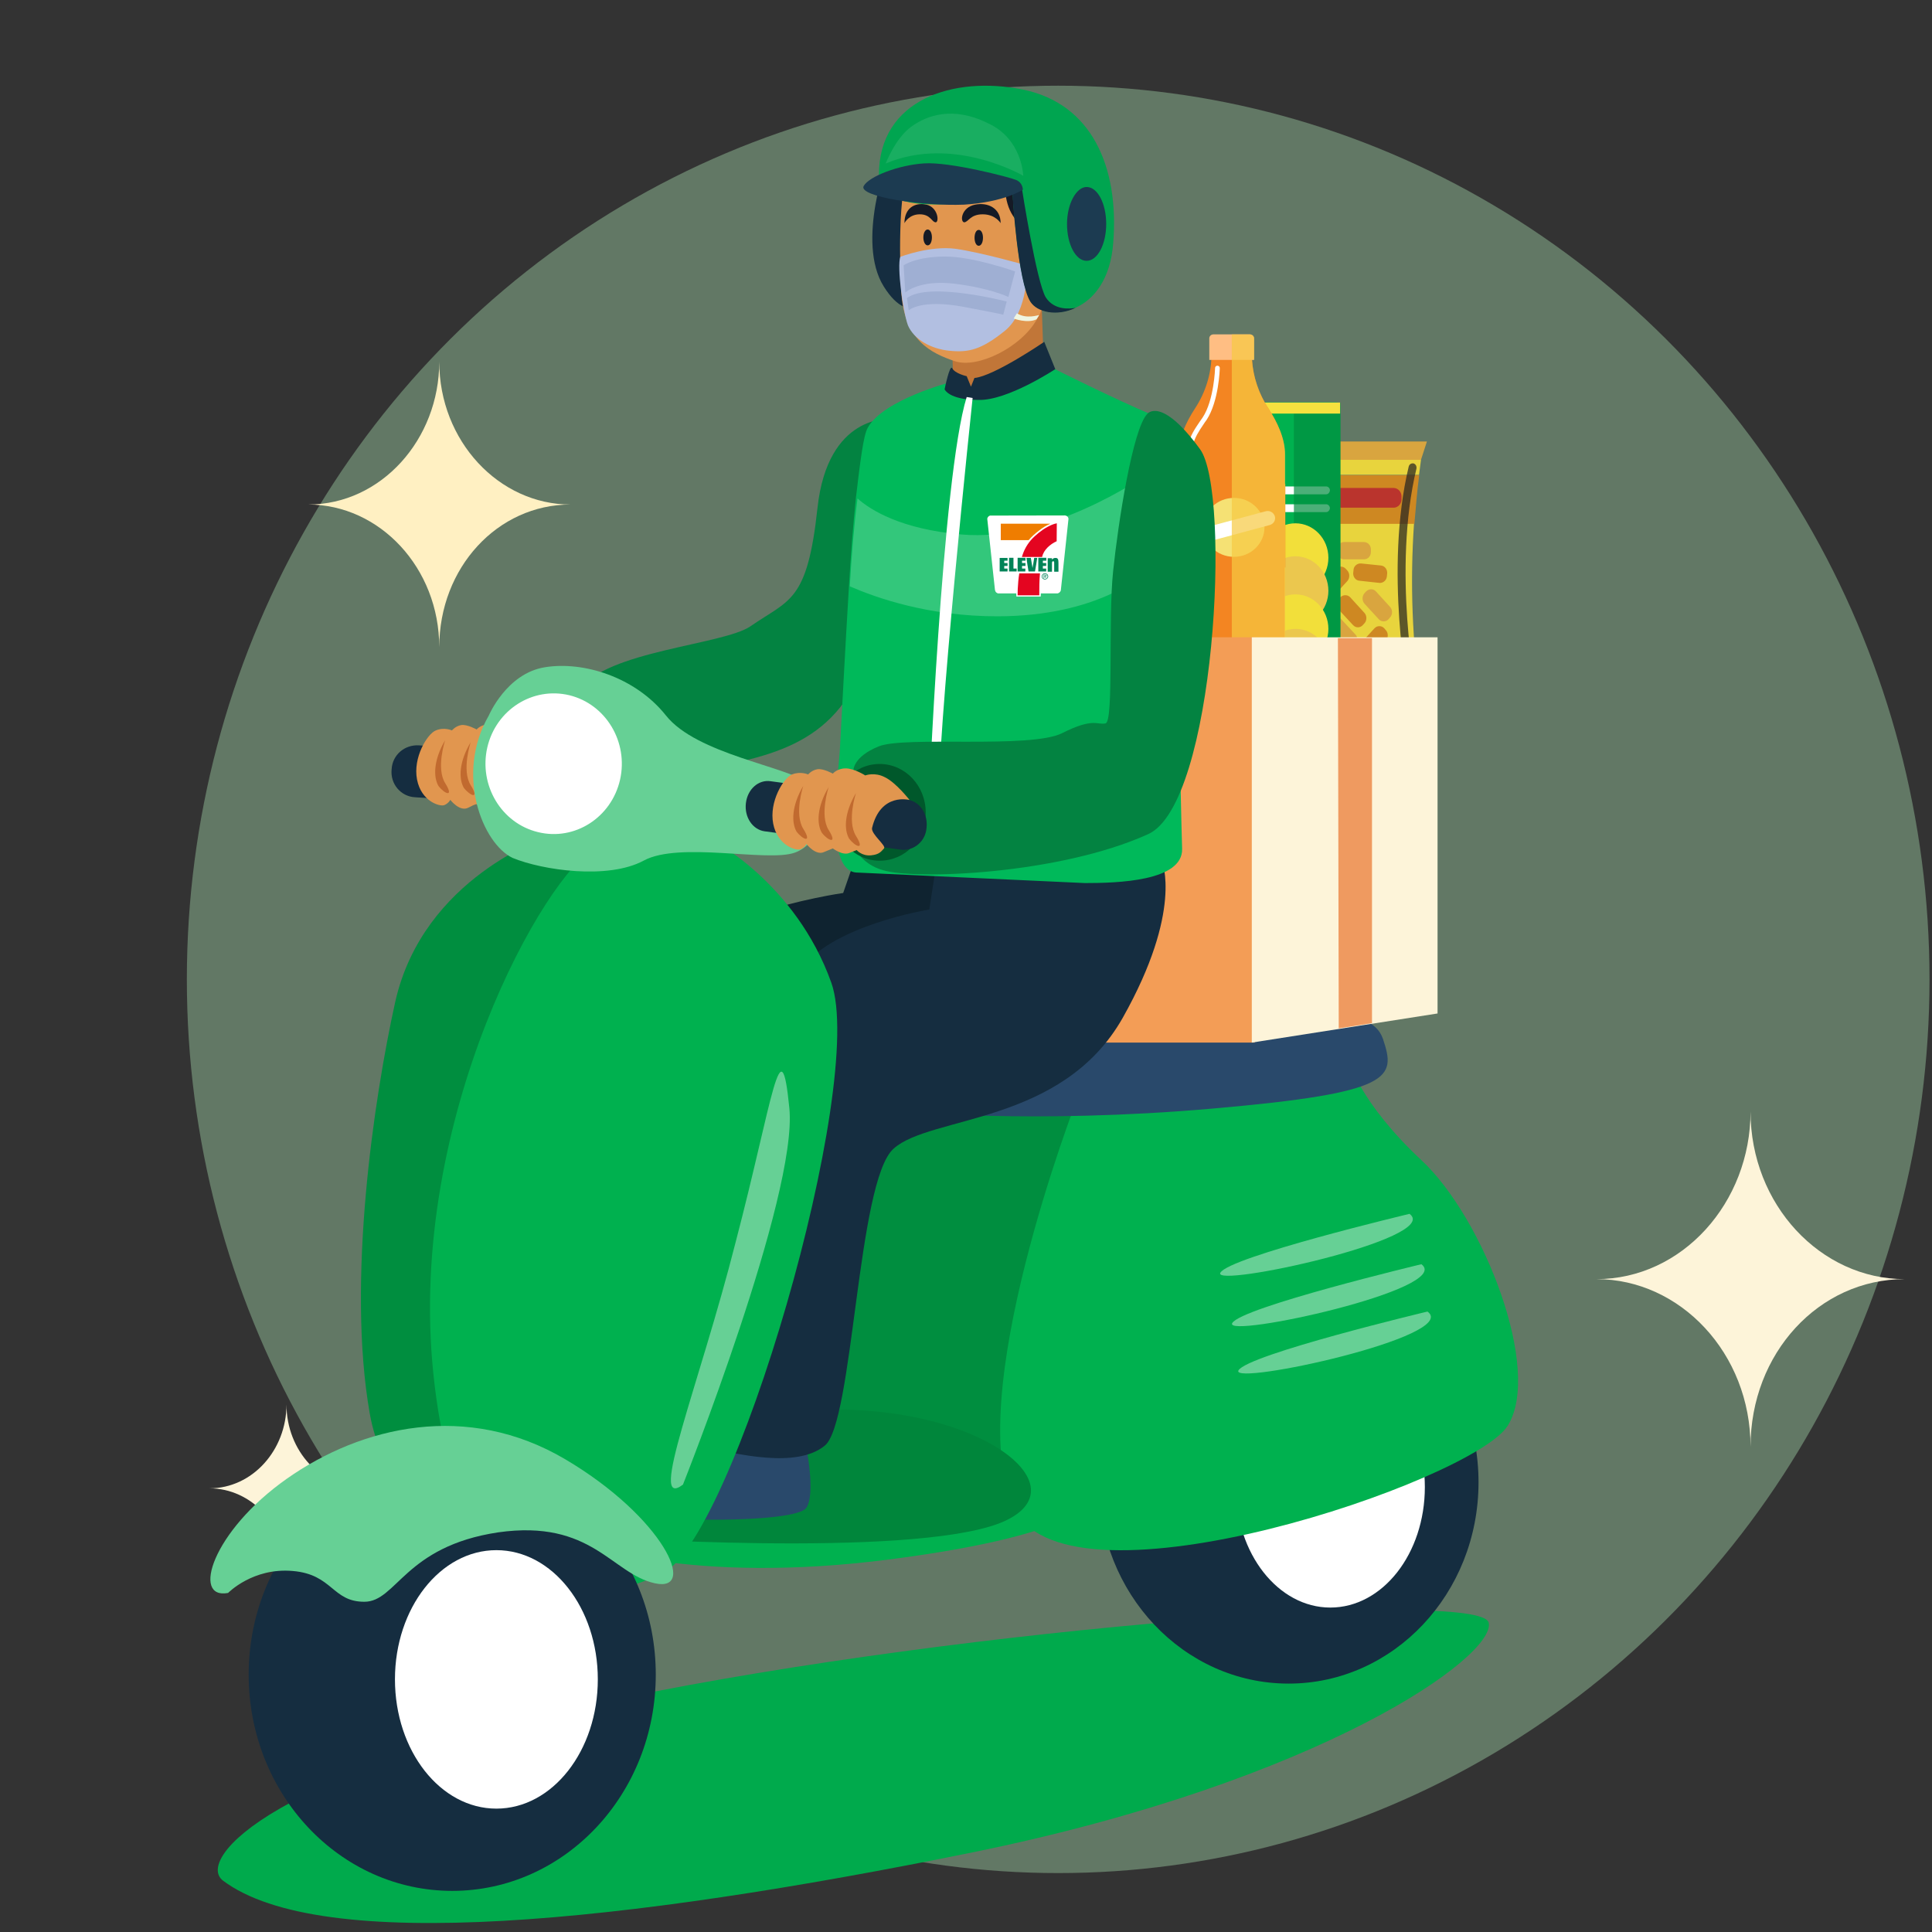 <?xml version="1.0" encoding="utf-8"?>
<svg xmlns="http://www.w3.org/2000/svg" fill="none" height="100%" overflow="visible" preserveAspectRatio="none" style="display: block;" viewBox="0 0 14 14" width="100%">
<rect x="0" y="0" width="14" height="14" fill="#333333" stroke="none"/>
<g id="Rider">
<g id="Group 4644630">
<g id="Group 4644554">
<g id="Group 45913">
<g id="Group 45842">
<ellipse cx="7.668" cy="7.097" fill="#A8DFB0" fill-opacity="0.4" id="Ellipse 2414" rx="6.314" ry="6.476"/>
<path d="M12.685 10.484C12.685 9.807 12.176 9.269 11.568 9.269C12.19 9.269 12.685 8.715 12.685 8.054C12.685 8.73 13.194 9.269 13.802 9.269C13.18 9.269 12.685 9.807 12.685 10.484Z" fill="#FDF4D9" id="Vector"/>
<path d="M2.076 11.392C2.076 11.054 1.821 10.785 1.518 10.785C1.829 10.785 2.076 10.508 2.076 10.177C2.076 10.515 2.33 10.785 2.634 10.785C2.323 10.785 2.076 11.054 2.076 11.392Z" fill="#FDF4D9" id="Vector_2"/>
<path d="M3.183 4.69C3.183 4.114 2.75 3.656 2.233 3.656C2.762 3.656 3.183 3.184 3.183 2.621C3.183 3.197 3.617 3.656 4.134 3.656C3.605 3.656 3.183 4.114 3.183 4.69Z" fill="#FFF0C2" id="Vector_3"/>
</g>
</g>
</g>
<g id="Group 4644628">
<g id="Group 29181">
<g id="Group">
<g id="Group_2">
<g id="Group_3">
<g id="Group_4">
<g id="Group_5">
<path d="M10.297 3.332C9.891 3.332 9.484 3.332 9.078 3.332C9.083 3.368 9.087 3.406 9.092 3.441H10.283C10.287 3.406 10.292 3.368 10.297 3.332Z" fill="#F6E13F" id="Vector_4"/>
</g>
</g>
<g id="Group_6">
<g id="Group_7">
<path d="M9.127 3.789C9.158 4.224 9.141 4.66 9.078 5.09C9.484 5.09 9.891 5.09 10.297 5.09C10.233 4.658 10.217 4.221 10.247 3.789H9.127Z" fill="#F6E13F" id="Vector_5"/>
</g>
</g>
<g id="Group_8">
<g id="Group_9">
<path d="M10.284 3.444H9.094C9.108 3.561 9.12 3.679 9.129 3.796H10.249C10.259 3.679 10.268 3.561 10.284 3.444Z" fill="#DB9022" id="Vector_6"/>
</g>
</g>
</g>
<g id="Group_10">
<path d="M10.297 3.332H9.079L9.034 3.199H10.34L10.297 3.332Z" fill="#E6AF41" id="Vector_7"/>
</g>
<g id="Group_11">
<path d="M9.079 5.09H10.297L10.34 5.22H9.034L9.079 5.09Z" fill="#E6AF41" id="Vector_8"/>
</g>
<g id="Group_12">
<g id="Group_13">
<path d="M9.784 4.328L9.887 4.441C9.906 4.461 9.906 4.497 9.887 4.517L9.875 4.53C9.856 4.551 9.824 4.551 9.805 4.53L9.701 4.418C9.683 4.397 9.683 4.362 9.701 4.341L9.713 4.328C9.732 4.308 9.765 4.308 9.784 4.328Z" fill="#DB9022" id="Vector_9"/>
</g>
<g id="Group_14">
<path d="M9.97 4.285L10.073 4.398C10.092 4.418 10.092 4.454 10.073 4.474L10.062 4.487C10.043 4.508 10.01 4.508 9.991 4.487L9.888 4.375C9.869 4.354 9.869 4.319 9.888 4.298L9.9 4.285C9.921 4.265 9.951 4.265 9.97 4.285Z" fill="#E6AF41" id="Vector_10"/>
</g>
<g id="Group_15">
<path d="M9.409 4.396V4.554C9.409 4.585 9.385 4.608 9.36 4.608H9.343C9.315 4.608 9.294 4.582 9.294 4.554V4.396C9.294 4.365 9.317 4.342 9.343 4.342H9.36C9.388 4.342 9.409 4.367 9.409 4.396Z" fill="#E6AF41" id="Vector_11"/>
</g>
<g id="Group_16">
<path d="M9.421 4.144L9.525 4.257C9.543 4.277 9.543 4.313 9.525 4.333L9.513 4.346C9.494 4.366 9.461 4.366 9.443 4.346L9.339 4.234C9.32 4.213 9.32 4.177 9.339 4.157L9.351 4.144C9.372 4.124 9.403 4.124 9.421 4.144Z" fill="#E6AF41" id="Vector_12"/>
</g>
<g id="Group_17">
<path d="M9.719 4.487L9.823 4.599C9.841 4.619 9.841 4.655 9.823 4.676L9.811 4.688C9.792 4.709 9.759 4.709 9.74 4.688L9.637 4.576C9.618 4.555 9.618 4.52 9.637 4.499L9.649 4.487C9.668 4.466 9.7 4.466 9.719 4.487Z" fill="#E6AF41" id="Vector_13"/>
</g>
<g id="Group_18">
<path d="M9.54 4.613L9.678 4.664C9.704 4.674 9.718 4.705 9.709 4.733L9.704 4.748C9.695 4.776 9.666 4.791 9.641 4.781L9.502 4.73C9.476 4.72 9.462 4.689 9.472 4.661L9.476 4.646C9.486 4.618 9.514 4.602 9.54 4.613Z" fill="#E6AF41" id="Vector_14"/>
</g>
<g id="Group_19">
<path d="M9.639 4.003L9.575 4.146C9.564 4.174 9.533 4.185 9.507 4.172L9.493 4.164C9.467 4.151 9.458 4.118 9.47 4.09L9.533 3.947C9.545 3.919 9.575 3.909 9.601 3.921L9.615 3.929C9.641 3.944 9.651 3.978 9.639 4.003Z" fill="#E6AF41" id="Vector_15"/>
</g>
<g id="Group_20">
<path d="M9.826 4.933H9.68C9.652 4.933 9.631 4.908 9.631 4.88V4.862C9.631 4.831 9.654 4.808 9.68 4.808H9.826C9.854 4.808 9.875 4.834 9.875 4.862V4.88C9.875 4.908 9.852 4.933 9.826 4.933Z" fill="#E6AF41" id="Vector_16"/>
</g>
<g id="Group_21">
<path d="M9.884 4.053H9.739C9.711 4.053 9.69 4.027 9.69 3.999V3.981C9.69 3.951 9.713 3.928 9.739 3.928H9.884C9.913 3.928 9.934 3.953 9.934 3.981V3.999C9.934 4.03 9.913 4.053 9.884 4.053Z" fill="#E6AF41" id="Vector_17"/>
</g>
<g id="Group_22">
<path d="M9.857 4.665L9.96 4.553C9.979 4.532 10.012 4.532 10.031 4.553L10.042 4.566C10.061 4.586 10.061 4.622 10.042 4.642L9.939 4.755C9.92 4.775 9.887 4.775 9.869 4.755L9.857 4.742C9.838 4.721 9.838 4.686 9.857 4.665Z" fill="#DB9022" id="Vector_18"/>
</g>
<g id="Group_23">
<path d="M9.578 4.234L9.681 4.121C9.7 4.101 9.733 4.101 9.751 4.121L9.763 4.134C9.782 4.154 9.782 4.19 9.763 4.211L9.66 4.323C9.641 4.343 9.608 4.343 9.589 4.323L9.578 4.31C9.559 4.29 9.559 4.257 9.578 4.234Z" fill="#DB9022" id="Vector_19"/>
</g>
<g id="Group_24">
<path d="M9.444 4.484L9.548 4.372C9.567 4.351 9.599 4.351 9.618 4.372L9.63 4.385C9.649 4.405 9.649 4.441 9.63 4.461L9.527 4.574C9.508 4.594 9.475 4.594 9.456 4.574L9.444 4.561C9.423 4.54 9.423 4.505 9.444 4.484Z" fill="#DB9022" id="Vector_20"/>
</g>
<g id="Group_25">
<path d="M9.41 4.653L9.499 4.778C9.516 4.801 9.511 4.837 9.49 4.855L9.478 4.865C9.457 4.883 9.424 4.878 9.408 4.855L9.318 4.73C9.302 4.707 9.307 4.671 9.328 4.653L9.34 4.643C9.361 4.625 9.394 4.63 9.41 4.653Z" fill="#DB9022" id="Vector_21"/>
</g>
<g id="Group_26">
<path d="M9.862 4.083L10.008 4.098C10.036 4.101 10.055 4.129 10.052 4.157L10.05 4.175C10.048 4.206 10.022 4.226 9.996 4.224L9.85 4.208C9.822 4.206 9.803 4.178 9.806 4.15L9.808 4.132C9.808 4.104 9.834 4.081 9.862 4.083Z" fill="#DB9022" id="Vector_22"/>
</g>
</g>
<g id="Group_27">
<path d="M10.099 3.679H9.287C9.256 3.679 9.231 3.651 9.231 3.618V3.597C9.231 3.564 9.256 3.536 9.287 3.536H10.099C10.13 3.536 10.156 3.564 10.156 3.597V3.618C10.156 3.651 10.13 3.679 10.099 3.679Z" fill="#C5362E" id="Vector_23"/>
</g>
<g id="Group_28">
<path d="M9.152 5.066C9.15 5.066 9.148 5.066 9.145 5.066C9.129 5.063 9.12 5.045 9.124 5.027C9.127 5.02 9.3 4.133 9.124 3.4C9.12 3.382 9.129 3.367 9.145 3.362C9.162 3.357 9.176 3.367 9.181 3.385C9.361 4.133 9.183 5.032 9.181 5.043C9.176 5.055 9.164 5.066 9.152 5.066Z" fill="white" id="Vector_24"/>
</g>
<g id="Group_29">
<path d="M10.236 5.064C10.222 5.064 10.21 5.054 10.208 5.039C10.205 5.029 10.029 4.13 10.208 3.381C10.213 3.363 10.227 3.356 10.243 3.358C10.259 3.363 10.267 3.379 10.264 3.396C10.088 4.13 10.262 5.016 10.264 5.024C10.267 5.041 10.257 5.057 10.243 5.062C10.241 5.064 10.238 5.064 10.236 5.064Z" fill="#222221" id="Vector_25" opacity="0.7"/>
</g>
</g>
<path d="M10.299 5.09C10.236 4.658 10.219 4.221 10.25 3.789C10.257 3.672 10.268 3.554 10.285 3.437C10.29 3.401 10.294 3.363 10.299 3.327L10.341 3.197H9.688V5.222H10.341L10.299 5.09Z" fill="#222221" fill-opacity="0.1" id="Vector_26" opacity="0.7"/>
</g>
</g>
<g id="Group 29180">
<g id="Group_30">
<g id="Group_31">
<g id="Group_32">
<g id="Group_33">
<path d="M9.684 5.93H9.064C9.048 5.93 9.036 5.915 9.036 5.899V2.945C9.036 2.929 9.049 2.915 9.064 2.915H9.684C9.7 2.915 9.712 2.929 9.712 2.945V5.899C9.713 5.915 9.7 5.93 9.684 5.93Z" fill="#00B14F" id="Vector_27"/>
</g>
</g>
<g id="Group_34">
<g id="Group_35">
<path d="M9.61 3.711H9.157C9.142 3.711 9.129 3.699 9.129 3.683C9.129 3.667 9.141 3.654 9.157 3.654H9.61C9.624 3.654 9.637 3.667 9.637 3.683C9.636 3.697 9.624 3.711 9.61 3.711Z" fill="white" id="Vector_28"/>
</g>
</g>
<g id="Group_36">
<g id="Group_37">
<path d="M9.61 3.582H9.157C9.142 3.582 9.129 3.569 9.129 3.553C9.129 3.537 9.141 3.525 9.157 3.525H9.61C9.624 3.525 9.637 3.537 9.637 3.553C9.636 3.569 9.624 3.582 9.61 3.582Z" fill="white" id="Vector_29"/>
</g>
</g>
<g id="Group_38">
<g id="Group_39">
<path d="M9.61 5.693H9.157C9.142 5.693 9.129 5.681 9.129 5.665C9.129 5.649 9.141 5.637 9.157 5.637H9.61C9.624 5.637 9.637 5.649 9.637 5.665C9.636 5.681 9.624 5.693 9.61 5.693Z" fill="#98C04E" id="Vector_30"/>
</g>
</g>
<g id="Group_40">
<g id="Group_41">
<path d="M9.61 5.561H9.157C9.142 5.561 9.129 5.549 9.129 5.533C9.129 5.517 9.141 5.504 9.157 5.504H9.61C9.624 5.504 9.637 5.517 9.637 5.533C9.636 5.549 9.624 5.561 9.61 5.561Z" fill="#98C04E" id="Vector_31"/>
</g>
</g>
<g id="Group_42">
<g id="Group_43">
<path d="M9.088 5.896C9.078 5.896 9.071 5.889 9.071 5.878V3.056C9.071 3.047 9.08 3.038 9.088 3.038C9.096 3.038 9.104 3.045 9.104 3.056V5.877C9.106 5.887 9.098 5.896 9.088 5.896Z" fill="white" id="Vector_32"/>
</g>
</g>
</g>
<path d="M9.714 5.901V2.998V2.948V2.918H9.686H9.376V5.931H9.686C9.701 5.931 9.714 5.917 9.714 5.901Z" fill="#008E3F" id="Vector_33" opacity="0.7"/>
<g id="Group_44">
<g id="Group_45">
<path d="M9.387 4.292C9.519 4.292 9.626 4.18 9.626 4.042C9.626 3.904 9.519 3.792 9.387 3.792C9.255 3.792 9.147 3.904 9.147 4.042C9.147 4.18 9.255 4.292 9.387 4.292Z" fill="#F2DF3A" id="Vector_34"/>
</g>
</g>
<g id="Group_46">
<g id="Group_47">
<path d="M9.387 4.53C9.519 4.53 9.626 4.419 9.626 4.281C9.626 4.143 9.519 4.031 9.387 4.031C9.255 4.031 9.147 4.143 9.147 4.281C9.147 4.419 9.255 4.53 9.387 4.53Z" fill="#EBC74E" id="Vector_35"/>
</g>
</g>
<g id="Group_48">
<g id="Group_49">
<path d="M9.387 4.807C9.519 4.807 9.626 4.695 9.626 4.557C9.626 4.419 9.519 4.307 9.387 4.307C9.255 4.307 9.147 4.419 9.147 4.557C9.147 4.695 9.255 4.807 9.387 4.807Z" fill="#F2DF3A" id="Vector_36"/>
</g>
</g>
<g id="Group_50">
<g id="Group_51">
<path d="M9.388 5.057C9.52 5.057 9.627 4.945 9.627 4.807C9.627 4.669 9.52 4.557 9.388 4.557C9.256 4.557 9.148 4.669 9.148 4.807C9.148 4.945 9.256 5.057 9.388 5.057Z" fill="#EBC74E" id="Vector_37"/>
</g>
</g>
<g id="Group_52">
<g id="Group_53">
<path d="M9.711 2.917H9.034V2.997H9.711V2.917Z" fill="#F6E13F" id="Vector_38"/>
</g>
</g>
</g>
</g>
<g id="Group 29179">
<g clip-path="url(#clip0_0_14997)" id="Frame">
<g id="Group_54">
<g id="Group_55">
<g id="Group_56">
<g id="Group_57">
<path d="M9.193 2.962C9.115 2.844 9.072 2.708 9.072 2.567V2.564H8.925H8.779V2.567C8.779 2.706 8.736 2.844 8.658 2.962C8.598 3.054 8.538 3.177 8.538 3.297V4.715C8.538 4.784 8.593 4.843 8.663 4.845C8.705 4.846 8.745 4.827 8.769 4.797C8.782 4.779 8.809 4.781 8.823 4.797C8.847 4.827 8.883 4.845 8.924 4.845C8.965 4.845 9.002 4.827 9.024 4.797C9.038 4.779 9.065 4.779 9.079 4.797C9.103 4.827 9.142 4.846 9.185 4.845C9.255 4.843 9.309 4.784 9.309 4.715V3.297C9.314 3.177 9.253 3.054 9.193 2.962Z" fill="#F38522" id="Vector_39"/>
</g>
</g>
<g id="Group_58">
<g id="Group_59">
<path d="M9.088 2.608H8.763V2.452C8.763 2.436 8.776 2.423 8.793 2.423H9.056C9.073 2.423 9.087 2.436 9.087 2.452V2.608H9.088Z" fill="#FFBE83" id="Vector_40"/>
</g>
</g>
<g id="Group_60">
<g id="Group_61">
<path d="M9.314 3.507H8.538V4.112H9.314V3.507Z" fill="#F38522" id="Vector_41"/>
</g>
</g>
<g id="Group_62">
<g id="Group_63">
<path d="M8.942 4.035C9.064 4.035 9.163 3.939 9.163 3.821C9.163 3.704 9.064 3.608 8.942 3.608C8.819 3.608 8.72 3.704 8.72 3.821C8.72 3.939 8.819 4.035 8.942 4.035Z" fill="#F5E174" id="Vector_42"/>
</g>
</g>
<g id="Group_64">
<g id="Group_65">
<path d="M9.2 3.805L8.717 3.935C8.688 3.943 8.659 3.927 8.651 3.899C8.642 3.871 8.659 3.843 8.688 3.835L9.171 3.705C9.2 3.697 9.229 3.713 9.238 3.741C9.246 3.769 9.229 3.797 9.2 3.805Z" fill="white" id="Vector_43"/>
</g>
</g>
<g id="Group_66">
<g id="Group_67">
<path d="M8.6 4.754C8.59 4.754 8.583 4.746 8.583 4.737V3.54C8.583 3.22 8.619 3.166 8.692 3.058C8.699 3.048 8.706 3.037 8.715 3.025C8.798 2.899 8.805 2.668 8.805 2.666C8.805 2.656 8.814 2.65 8.822 2.65C8.832 2.65 8.839 2.658 8.839 2.666C8.839 2.676 8.832 2.907 8.744 3.042C8.735 3.053 8.728 3.065 8.721 3.075C8.65 3.181 8.617 3.229 8.617 3.539V4.736C8.619 4.746 8.611 4.754 8.6 4.754Z" fill="white" id="Vector_44"/>
</g>
</g>
</g>
<path d="M9.028 4.797C9.042 4.779 9.069 4.779 9.083 4.797C9.107 4.827 9.146 4.846 9.188 4.845C9.258 4.843 9.313 4.784 9.313 4.715V4.115V3.51V3.297C9.313 3.175 9.252 3.054 9.192 2.961C9.122 2.854 9.081 2.733 9.072 2.606H9.088V2.452C9.088 2.436 9.074 2.423 9.057 2.423H8.926V4.845C8.968 4.845 9.004 4.827 9.028 4.797Z" fill="#F7C942" id="Vector_45" opacity="0.7"/>
</g>
</g>
</g>
<g id="Group 4644627">
<g id="Group_68">
<path d="M10.788 11.76C10.838 12.002 9.578 12.907 7.047 13.423C4.51 13.939 2.325 14.162 1.615 13.627C1.418 13.474 1.961 12.824 4.492 12.308C7.023 11.786 10.745 11.512 10.788 11.76Z" fill="#00AA4C" id="Vector_46"/>
<path d="M9.338 12.2C10.098 12.2 10.714 11.547 10.714 10.741C10.714 9.935 10.098 9.282 9.338 9.282C8.577 9.282 7.961 9.935 7.961 10.741C7.961 11.547 8.577 12.2 9.338 12.2Z" fill="#152D40" id="Vector_47"/>
<path d="M9.64 11.649C10.019 11.649 10.325 11.258 10.325 10.776C10.325 10.294 10.019 9.904 9.64 9.904C9.262 9.904 8.955 10.294 8.955 10.776C8.955 11.258 9.262 11.649 9.64 11.649Z" fill="white" id="Vector_48"/>
<path d="M4.221 11.184C4.221 11.184 4.986 11.49 6.455 11.299C7.924 11.108 7.924 10.847 7.924 10.847C7.924 10.847 7.406 10.184 6.517 10.204C5.634 10.216 4.221 11.184 4.221 11.184Z" fill="#00B14F" id="Vector_49"/>
<path d="M7.413 10.828C7.413 10.828 7.74 8.44 8.209 7.904C8.678 7.369 6.302 7.643 6.302 7.643L5.475 10.809L7.413 10.828Z" fill="#008E3F" id="Vector_50"/>
<path d="M7.808 7.956C7.808 7.956 6.95 10.166 7.357 10.944C7.764 11.721 10.672 10.733 10.925 10.332C11.178 9.931 10.752 8.829 10.301 8.408C9.851 7.988 9.771 7.682 9.771 7.682L7.808 7.956Z" fill="#00B14F" id="Vector_51"/>
<path d="M4.301 11.135C4.301 11.135 6.567 11.294 7.24 11.039C7.913 10.778 7.024 10.103 5.74 10.23C4.456 10.358 3.771 10.976 3.771 10.976L4.301 11.135Z" fill="#00863B" id="Vector_52"/>
<path d="M4.474 10.766C4.474 10.766 4.819 10.651 4.961 10.518C5.103 10.377 5.319 10.365 5.566 10.403C5.807 10.441 5.85 10.53 5.85 10.53C5.85 10.53 5.906 10.83 5.844 10.925C5.782 11.021 5.06 11.027 4.77 10.995C4.474 10.97 4.289 10.919 4.474 10.766Z" fill="#29496B" id="Vector_53"/>
<path d="M6.522 8.052C6.522 8.052 7.479 8.148 8.788 8.033C10.103 7.919 10.115 7.81 10.022 7.53C9.93 7.256 9.43 7.415 9.115 7.339C8.8 7.256 6.88 7.517 6.88 7.517L6.522 8.052Z" fill="#29496B" id="Vector_54"/>
<path d="M3.969 6.062C3.969 6.062 3.067 6.356 2.864 7.26C2.709 7.961 2.512 9.286 2.679 10.241C2.845 11.197 4.018 11.49 4.018 11.49L4.265 6.164L3.969 6.062Z" fill="#008E3F" id="Vector_55"/>
<path d="M9.092 4.618H7.401V7.555H9.092V4.618Z" fill="#F39D56" id="Vector_56"/>
<path d="M10.417 7.344L9.071 7.555V4.618H10.417V7.344Z" fill="#FDF4D9" id="Vector_57"/>
<path d="M6.172 6.292L6.11 6.471C6.11 6.471 4.863 6.643 4.443 7.267C4.023 7.898 3.776 10.089 3.949 10.216C4.122 10.35 4.48 10.35 4.635 10.191C4.789 10.032 5.11 8.254 5.289 8C5.474 7.745 6.69 7.401 6.918 6.917C7.147 6.439 7.036 6.35 7.036 6.35L6.172 6.292Z" fill="#0F2330" id="Vector_58"/>
<path d="M8.42 6.241C8.42 6.241 8.574 6.597 8.136 7.375C7.697 8.152 6.741 8.082 6.475 8.324C6.21 8.559 6.185 10.317 5.975 10.477C5.771 10.642 5.345 10.54 5.074 10.477C4.808 10.413 5.574 7.381 5.79 7.043C6.006 6.706 6.734 6.591 6.734 6.591L6.784 6.266L8.42 6.241Z" fill="#152D40" id="Vector_59"/>
<path d="M5.154 6.083C5.154 6.083 5.765 6.395 6.024 7.121C6.283 7.847 5.314 11.179 4.79 11.408C4.271 11.637 3.339 11.828 3.141 9.962C2.944 8.096 3.962 6.318 4.314 6.146" fill="#00B14F" id="Vector_60"/>
<path d="M4.141 5.86L3.554 5.815L3.005 5.777C2.906 5.771 2.826 5.682 2.838 5.573C2.844 5.471 2.931 5.395 3.036 5.401L4.172 5.484C4.27 5.49 4.351 5.58 4.338 5.688C4.326 5.783 4.239 5.866 4.141 5.86Z" fill="#152D40" id="Vector_61"/>
<path d="M4.01 5.477C4.01 5.477 3.911 5.35 3.831 5.312C3.757 5.274 3.689 5.299 3.689 5.299C3.689 5.299 3.609 5.248 3.547 5.248C3.485 5.248 3.454 5.286 3.454 5.286C3.454 5.286 3.386 5.248 3.343 5.254C3.3 5.261 3.275 5.293 3.275 5.293C3.275 5.293 3.22 5.267 3.158 5.293C3.096 5.318 2.991 5.49 3.022 5.649C3.053 5.809 3.189 5.847 3.22 5.834C3.251 5.821 3.263 5.796 3.263 5.796C3.263 5.796 3.331 5.885 3.393 5.853C3.454 5.821 3.454 5.828 3.454 5.828C3.454 5.828 3.528 5.885 3.578 5.86C3.627 5.84 3.627 5.84 3.627 5.84C3.627 5.84 3.664 5.885 3.732 5.879C3.794 5.872 3.806 5.847 3.825 5.828C3.843 5.809 3.732 5.726 3.738 5.681C3.8 5.426 4.01 5.477 4.01 5.477Z" fill="#E1964F" id="Vector_62"/>
<path d="M6.449 3.036C6.449 3.036 5.999 2.998 5.924 3.679C5.85 4.367 5.721 4.342 5.437 4.539C5.239 4.673 4.387 4.718 4.202 4.998C4.017 5.278 4.32 5.692 4.974 5.59C5.628 5.488 6.079 5.38 6.289 4.737C6.511 4.1 6.449 3.036 6.449 3.036Z" fill="#038341" id="Vector_63"/>
<path d="M6.214 6.323L7.862 6.399C8.097 6.399 8.572 6.386 8.566 6.151C8.541 5.361 8.535 3.087 8.344 3.004C8.085 2.896 7.64 2.673 7.64 2.673L6.893 2.768C6.893 2.768 6.399 2.896 6.288 3.1C6.257 3.151 6.233 3.348 6.202 3.609C6.183 3.794 6.165 4.017 6.152 4.246C6.128 4.641 6.103 5.113 6.085 5.45C6.066 5.692 5.98 6.323 6.214 6.323Z" fill="#00B95A" id="Vector_64"/>
<path d="M6.435 1.14C6.435 1.14 6.201 1.751 6.404 2.076C6.608 2.401 6.762 2.127 6.762 2.127L6.559 1.191L6.435 1.14Z" fill="#152D40" id="Vector_65"/>
<path d="M7.549 2.224L7.561 2.574C7.561 2.574 7.265 2.823 7.073 2.817C6.882 2.804 6.907 2.753 6.907 2.753L6.9 2.511C6.9 2.504 7.37 2.224 7.549 2.224Z" fill="#C17638" id="Vector_66"/>
<path d="M6.53 2.101C6.548 2.471 6.752 2.56 6.918 2.617C7.085 2.674 7.4 2.515 7.511 2.318C7.517 2.305 7.523 2.299 7.53 2.286C7.622 2.095 7.604 1.878 7.604 1.878C7.604 1.878 7.61 1.757 7.604 1.611C7.597 1.464 7.579 1.298 7.536 1.209C7.443 1.037 7.165 0.993 7.048 0.993C6.925 0.993 6.696 1.088 6.597 1.216C6.499 1.349 6.523 1.993 6.53 2.101Z" fill="#E1964F" id="Vector_67"/>
<path d="M7.596 1.574C7.596 1.574 7.689 1.58 7.744 1.682C7.794 1.784 7.757 2.013 7.584 2.039C7.411 2.058 7.596 1.574 7.596 1.574Z" fill="#E1964F" id="Vector_68"/>
<path d="M6.534 1.261C6.534 1.261 6.651 1.3 6.911 1.287C7.17 1.274 7.287 1.249 7.287 1.249C7.287 1.249 7.263 1.402 7.318 1.523C7.374 1.644 7.435 1.618 7.448 1.714C7.46 1.809 7.46 1.86 7.503 1.86C7.553 1.86 7.547 1.644 7.577 1.599C7.608 1.554 7.707 1.618 7.719 1.644C7.732 1.663 7.861 1.261 7.608 1.121C7.608 1.121 7.528 0.924 7.195 0.905C6.855 0.892 6.59 1.013 6.534 1.261Z" fill="#151A25" id="Vector_69"/>
<path d="M7.251 1.617C7.251 1.617 7.214 1.553 7.121 1.553C7.029 1.553 7.017 1.611 6.986 1.611C6.955 1.604 6.967 1.502 7.066 1.483C7.159 1.464 7.251 1.509 7.251 1.617Z" fill="#151A25" id="Vector_70"/>
<path d="M6.554 1.617C6.554 1.617 6.585 1.553 6.665 1.553C6.745 1.553 6.751 1.611 6.782 1.611C6.807 1.604 6.795 1.502 6.714 1.483C6.628 1.464 6.554 1.509 6.554 1.617Z" fill="#151A25" id="Vector_71"/>
<path d="M7.062 1.723C7.062 1.755 7.074 1.781 7.092 1.781C7.111 1.781 7.123 1.755 7.123 1.723C7.123 1.691 7.111 1.666 7.092 1.666C7.074 1.666 7.062 1.691 7.062 1.723Z" fill="#151A25" id="Vector_72"/>
<path d="M6.691 1.72C6.691 1.752 6.704 1.778 6.722 1.778C6.741 1.778 6.753 1.752 6.753 1.72C6.753 1.689 6.741 1.663 6.722 1.663C6.704 1.663 6.691 1.689 6.691 1.72Z" fill="#151A25" id="Vector_73"/>
<path d="M6.524 1.861C6.524 1.861 6.74 1.778 6.925 1.803C7.11 1.829 7.443 1.924 7.443 1.924C7.443 1.924 7.456 2.255 7.283 2.396C7.11 2.536 7.018 2.555 6.882 2.542C6.746 2.529 6.622 2.459 6.579 2.357C6.542 2.255 6.499 1.931 6.524 1.861Z" fill="#B2BFE1" id="Vector_74"/>
<path d="M7.555 1.735L7.419 1.926L7.437 1.939L7.549 1.779L7.555 1.735Z" fill="#EFF5E1" id="Vector_75"/>
<path d="M7.345 2.308C7.345 2.308 7.443 2.346 7.511 2.314C7.518 2.302 7.524 2.295 7.53 2.283C7.524 2.283 7.437 2.314 7.369 2.27L7.345 2.308Z" fill="#EFF5E1" id="Vector_76"/>
<path d="M7.356 1.967C7.356 1.967 7.054 1.859 6.85 1.859C6.634 1.859 6.548 1.923 6.548 1.923L6.56 2.12C6.56 2.12 6.659 2.025 6.918 2.056C7.177 2.088 7.307 2.152 7.307 2.152L7.356 1.967Z" fill="#9FAFD3" id="Vector_77"/>
<path d="M7.295 2.185C7.295 2.185 6.733 2.039 6.572 2.16L6.585 2.249C6.585 2.249 6.671 2.166 6.98 2.223C7.288 2.281 7.27 2.281 7.27 2.281L7.295 2.185Z" fill="#9FAFD3" id="Vector_78"/>
<path d="M6.369 1.267C6.369 1.605 7.153 1.452 7.314 1.414C7.332 1.407 7.338 1.407 7.338 1.407C7.338 1.407 7.375 2.038 7.468 2.184C7.517 2.261 7.659 2.293 7.795 2.229C7.925 2.172 8.048 2.025 8.067 1.758C8.11 1.21 7.912 0.751 7.412 0.649C6.912 0.547 6.369 0.719 6.369 1.267Z" fill="#00A550" id="Vector_79"/>
<path d="M7.312 1.416C7.331 1.409 7.337 1.409 7.337 1.409C7.337 1.409 7.374 2.04 7.467 2.187C7.516 2.263 7.658 2.295 7.794 2.231C7.751 2.238 7.64 2.25 7.578 2.155C7.51 2.04 7.405 1.365 7.405 1.365L7.312 1.327V1.416Z" fill="#152D40" id="Vector_80"/>
<path d="M7.412 1.374C7.412 1.374 7.412 1.324 7.363 1.304C7.32 1.285 6.881 1.171 6.696 1.184C6.511 1.196 6.295 1.279 6.258 1.349C6.221 1.425 6.684 1.495 6.986 1.483C7.283 1.464 7.412 1.374 7.412 1.374Z" fill="#1C3B51" id="Vector_81"/>
<path d="M7.732 1.623C7.732 1.769 7.794 1.89 7.874 1.89C7.954 1.89 8.016 1.769 8.016 1.623C8.016 1.476 7.954 1.355 7.874 1.355C7.8 1.355 7.732 1.476 7.732 1.623Z" fill="#1C3B51" id="Vector_82"/>
<path d="M7.415 1.274C7.415 1.274 6.909 0.977 6.418 1.185C6.418 1.185 6.487 1.003 6.602 0.919C6.717 0.835 6.905 0.767 7.159 0.893C7.408 1.006 7.415 1.274 7.415 1.274Z" fill="white" fill-opacity="0.1" id="Vector_83"/>
<path d="M6.158 4.249C6.35 4.332 6.726 4.466 7.226 4.466C7.961 4.466 8.282 4.16 8.282 4.16L8.288 3.453C8.288 3.453 7.603 3.931 6.967 3.873C6.529 3.835 6.306 3.695 6.214 3.612C6.189 3.803 6.171 4.02 6.158 4.249Z" fill="white" fill-opacity="0.2" id="Vector_84"/>
<path d="M3.226 5.363C3.226 5.363 3.158 5.567 3.226 5.675C3.294 5.784 3.22 5.752 3.177 5.695C3.14 5.631 3.14 5.51 3.226 5.363Z" fill="#C16A2F" id="Vector_85"/>
<path d="M3.411 5.378C3.411 5.378 3.343 5.582 3.411 5.69C3.479 5.798 3.405 5.766 3.361 5.709C3.324 5.645 3.324 5.524 3.411 5.378Z" fill="#C16A2F" id="Vector_86"/>
<path d="M3.611 5.421C3.611 5.421 3.543 5.625 3.611 5.733C3.679 5.841 3.605 5.809 3.562 5.752C3.525 5.688 3.525 5.567 3.611 5.421Z" fill="#C16A2F" id="Vector_87"/>
<path d="M7.647 2.675L7.567 2.477C7.567 2.477 7.203 2.726 7.061 2.739L7.036 2.802L7.005 2.726C7.005 2.726 6.919 2.707 6.9 2.668C6.882 2.637 6.845 2.821 6.845 2.821C6.845 2.821 6.875 2.898 7.091 2.898C7.301 2.904 7.647 2.675 7.647 2.675Z" fill="#152D40" id="Vector_88"/>
<path d="M7.048 2.884C7.048 2.884 6.783 5.381 6.801 5.89H6.727C6.727 5.89 6.826 3.451 7.005 2.877L7.048 2.884Z" fill="white" id="Vector_89"/>
<path d="M6.184 5.586C6.184 5.586 6.177 5.485 6.369 5.408C6.56 5.332 7.467 5.427 7.696 5.313C7.924 5.198 7.949 5.255 8.011 5.242C8.072 5.23 8.029 4.497 8.066 4.14C8.103 3.784 8.208 3.109 8.313 3C8.313 3 8.412 2.866 8.696 3.255C8.924 3.567 8.807 5.828 8.319 6.045C7.671 6.338 6.628 6.376 6.4 6.306C6.171 6.243 6.146 6.013 6.146 6.013L6.184 5.586Z" fill="#038341" id="Vector_90"/>
<path d="M6.708 5.886C6.708 6.084 6.56 6.237 6.374 6.237C6.189 6.237 6.041 6.077 6.041 5.886C6.041 5.695 6.189 5.536 6.374 5.536C6.56 5.536 6.708 5.695 6.708 5.886Z" fill="#00582B" id="Vector_91"/>
<path d="M3.542 5.185C3.542 5.185 3.671 4.879 3.949 4.835C4.227 4.79 4.603 4.905 4.826 5.185C5.048 5.465 5.702 5.554 5.857 5.675C6.017 5.796 5.961 6.109 5.758 6.179C5.56 6.249 4.924 6.096 4.665 6.236C4.406 6.376 3.931 6.306 3.715 6.217C3.498 6.115 3.295 5.612 3.542 5.185Z" fill="#66D095" id="Vector_92"/>
<path d="M6.535 6.158L6.022 6.088L5.541 6.024C5.454 6.012 5.393 5.922 5.405 5.82C5.417 5.718 5.497 5.648 5.584 5.661L6.578 5.795C6.664 5.808 6.726 5.897 6.714 5.999C6.707 6.094 6.627 6.164 6.535 6.158Z" fill="#152D40" id="Vector_93"/>
<path d="M6.591 5.797C6.591 5.797 6.492 5.67 6.412 5.632C6.338 5.593 6.27 5.619 6.27 5.619C6.27 5.619 6.19 5.568 6.128 5.568C6.066 5.568 6.035 5.606 6.035 5.606C6.035 5.606 5.967 5.568 5.924 5.574C5.881 5.581 5.856 5.612 5.856 5.612C5.856 5.612 5.801 5.587 5.739 5.612C5.677 5.638 5.572 5.81 5.603 5.969C5.634 6.128 5.77 6.167 5.801 6.154C5.832 6.141 5.844 6.116 5.844 6.116C5.844 6.116 5.912 6.205 5.974 6.173C6.035 6.148 6.035 6.148 6.035 6.148C6.035 6.148 6.109 6.205 6.159 6.179C6.208 6.16 6.208 6.16 6.208 6.16C6.208 6.16 6.245 6.205 6.313 6.198C6.375 6.192 6.387 6.167 6.406 6.148C6.424 6.128 6.313 6.046 6.319 6.001C6.381 5.74 6.591 5.797 6.591 5.797Z" fill="#E1964F" id="Vector_94"/>
<path d="M4.493 5.651C4.555 5.377 4.391 5.103 4.126 5.038C3.86 4.974 3.594 5.143 3.531 5.417C3.469 5.691 3.633 5.966 3.899 6.03C4.164 6.095 4.43 5.925 4.493 5.651Z" fill="white" id="Vector_95"/>
<path d="M3.277 13.702C4.092 13.702 4.752 13.001 4.752 12.135C4.752 11.27 4.092 10.568 3.277 10.568C2.462 10.568 1.802 11.27 1.802 12.135C1.802 13.001 2.462 13.702 3.277 13.702Z" fill="#152D40" id="Vector_96"/>
<path d="M3.597 13.106C4.003 13.106 4.332 12.687 4.332 12.169C4.332 11.652 4.003 11.233 3.597 11.233C3.191 11.233 2.862 11.652 2.862 12.169C2.862 12.687 3.191 13.106 3.597 13.106Z" fill="white" id="Vector_97"/>
<path d="M1.653 11.543C1.653 11.543 1.832 11.358 2.122 11.384C2.412 11.409 2.406 11.607 2.64 11.607C2.875 11.607 2.931 11.206 3.61 11.104C4.289 11.008 4.431 11.403 4.745 11.473C5.06 11.543 4.807 10.995 4.097 10.575C3.387 10.155 2.622 10.333 2.079 10.715C1.536 11.097 1.387 11.594 1.653 11.543Z" fill="#66D095" id="Vector_98"/>
<path d="M4.949 10.758C4.949 10.758 5.782 8.662 5.72 8.031C5.658 7.401 5.603 7.961 5.331 9C5.066 10.044 4.689 10.955 4.949 10.758Z" fill="#66D095" id="Vector_99"/>
<path d="M5.821 5.694C5.821 5.694 5.753 5.898 5.821 6.006C5.889 6.115 5.815 6.083 5.772 6.026C5.735 5.962 5.735 5.841 5.821 5.694Z" fill="#C16A2F" id="Vector_100"/>
<path d="M6.005 5.703C6.005 5.703 5.937 5.907 6.005 6.015C6.073 6.123 5.998 6.091 5.955 6.034C5.918 5.97 5.918 5.849 6.005 5.703Z" fill="#C16A2F" id="Vector_101"/>
<path d="M6.203 5.746C6.203 5.746 6.135 5.95 6.203 6.058C6.271 6.167 6.197 6.135 6.153 6.077C6.116 6.014 6.116 5.893 6.203 5.746Z" fill="#C16A2F" id="Vector_102"/>
<path d="M10.214 8.796C10.214 8.796 8.905 9.108 8.843 9.223C8.782 9.337 10.455 8.974 10.214 8.796Z" fill="#66D095" id="Vector_103"/>
<path d="M10.3 9.161C10.3 9.161 8.991 9.474 8.929 9.588C8.868 9.703 10.54 9.34 10.3 9.161Z" fill="#66D095" id="Vector_104"/>
<path d="M10.344 9.504C10.344 9.504 9.036 9.816 8.974 9.931C8.918 10.045 10.591 9.682 10.344 9.504Z" fill="#66D095" id="Vector_105"/>
<path d="M9.942 7.414L9.701 7.452L9.695 4.624H9.942V7.414Z" fill="#EF9A60" id="Vector_106"/>
</g>
<g id="Group 4644555">
<g clip-path="url(#clip1_0_14997)" id="ytry 1">
<g id="Layer 2">
<g id="Layer 1">
<path d="M7.687 4.279C7.684 4.289 7.674 4.298 7.664 4.3H7.542C7.541 4.308 7.543 4.316 7.541 4.323H7.367C7.367 4.323 7.365 4.323 7.365 4.322C7.364 4.315 7.365 4.307 7.364 4.3L7.232 4.3C7.227 4.299 7.223 4.296 7.219 4.293C7.214 4.289 7.212 4.282 7.21 4.276L7.154 3.759C7.155 3.749 7.164 3.739 7.174 3.736L7.717 3.735C7.728 3.736 7.738 3.743 7.741 3.752C7.743 3.757 7.743 3.761 7.742 3.766L7.687 4.279Z" fill="white" id="Vector_107"/>
<path d="M7.657 3.922C7.61 3.943 7.562 3.985 7.552 4.035L7.55 4.036H7.405C7.407 4.029 7.409 4.023 7.411 4.017C7.428 3.968 7.458 3.921 7.5 3.884C7.537 3.85 7.577 3.822 7.622 3.803C7.63 3.801 7.638 3.796 7.646 3.795C7.65 3.794 7.653 3.793 7.658 3.792L7.657 3.922Z" fill="#E40520" id="Vector_108"/>
<path d="M7.611 3.795C7.583 3.807 7.555 3.824 7.53 3.844C7.502 3.865 7.476 3.888 7.454 3.914H7.252V3.795H7.611Z" fill="#EF7D00" id="Vector_109"/>
<path d="M7.516 4.043C7.511 4.076 7.506 4.108 7.5 4.141H7.453L7.453 4.14C7.448 4.108 7.442 4.075 7.438 4.043H7.47L7.47 4.044C7.474 4.068 7.478 4.092 7.482 4.116C7.487 4.092 7.49 4.067 7.494 4.043C7.502 4.042 7.509 4.042 7.516 4.043Z" fill="#008357" id="Vector_110"/>
<path d="M7.301 4.063H7.277V4.08H7.301V4.101H7.277V4.12H7.301V4.141H7.244V4.043H7.301V4.063Z" fill="#008357" id="Vector_111"/>
<path d="M7.431 4.063H7.406V4.08H7.431V4.101H7.406V4.12H7.43V4.141H7.374V4.042H7.431V4.063Z" fill="#008357" id="Vector_112"/>
<path d="M7.582 4.063H7.557V4.08H7.581V4.101H7.557V4.12H7.581V4.141H7.524V4.042H7.582V4.063Z" fill="#008357" id="Vector_113"/>
<path d="M7.312 4.042H7.344V4.12H7.367V4.141H7.312V4.042Z" fill="#008357" id="Vector_114"/>
<path d="M7.623 4.056C7.629 4.047 7.637 4.043 7.649 4.043C7.667 4.043 7.67 4.055 7.67 4.08V4.143H7.639V4.081C7.639 4.073 7.639 4.067 7.632 4.067C7.623 4.067 7.623 4.074 7.623 4.086V4.143H7.592V4.045H7.623V4.056" fill="#008357" id="Vector_115"/>
<path d="M7.572 4.176C7.575 4.176 7.578 4.175 7.578 4.172C7.578 4.168 7.575 4.168 7.573 4.168H7.567V4.176H7.572ZM7.567 4.19H7.563V4.165H7.573C7.58 4.165 7.583 4.167 7.583 4.172C7.583 4.176 7.58 4.178 7.576 4.179L7.583 4.19H7.579L7.572 4.179H7.567V4.19ZM7.572 4.195C7.583 4.195 7.591 4.188 7.591 4.177C7.591 4.167 7.583 4.159 7.572 4.159C7.567 4.159 7.562 4.161 7.559 4.164C7.555 4.168 7.553 4.172 7.553 4.177C7.553 4.182 7.555 4.187 7.559 4.19C7.562 4.193 7.567 4.195 7.572 4.195V4.195ZM7.549 4.177C7.549 4.173 7.55 4.168 7.553 4.165C7.555 4.161 7.559 4.158 7.563 4.156C7.567 4.155 7.572 4.154 7.577 4.155C7.581 4.156 7.585 4.158 7.589 4.161C7.592 4.164 7.594 4.168 7.595 4.172C7.596 4.177 7.596 4.181 7.594 4.185C7.592 4.189 7.589 4.193 7.585 4.195C7.581 4.198 7.577 4.199 7.572 4.199C7.569 4.199 7.566 4.199 7.563 4.197C7.56 4.196 7.558 4.195 7.556 4.193C7.553 4.191 7.552 4.188 7.551 4.186C7.549 4.183 7.549 4.18 7.549 4.177V4.177Z" fill="#008357" id="Vector_116"/>
<path d="M7.374 4.314L7.374 4.312C7.374 4.297 7.375 4.282 7.375 4.267C7.377 4.23 7.38 4.191 7.386 4.155L7.536 4.155C7.531 4.208 7.531 4.261 7.531 4.314L7.374 4.314Z" fill="#E40520" id="Vector_117"/>
</g>
</g>
</g>
</g>
</g>
</g>
</g>
</g>
<defs>
<clipPath id="clip0_0_14997">
<rect fill="white" height="2.422" transform="translate(8.539 2.423)" width="0.776"/>
</clipPath>
<clipPath id="clip1_0_14997">
<rect fill="white" height="0.643" transform="translate(7.1 3.697)" width="0.702"/>
</clipPath>
</defs>
</svg>